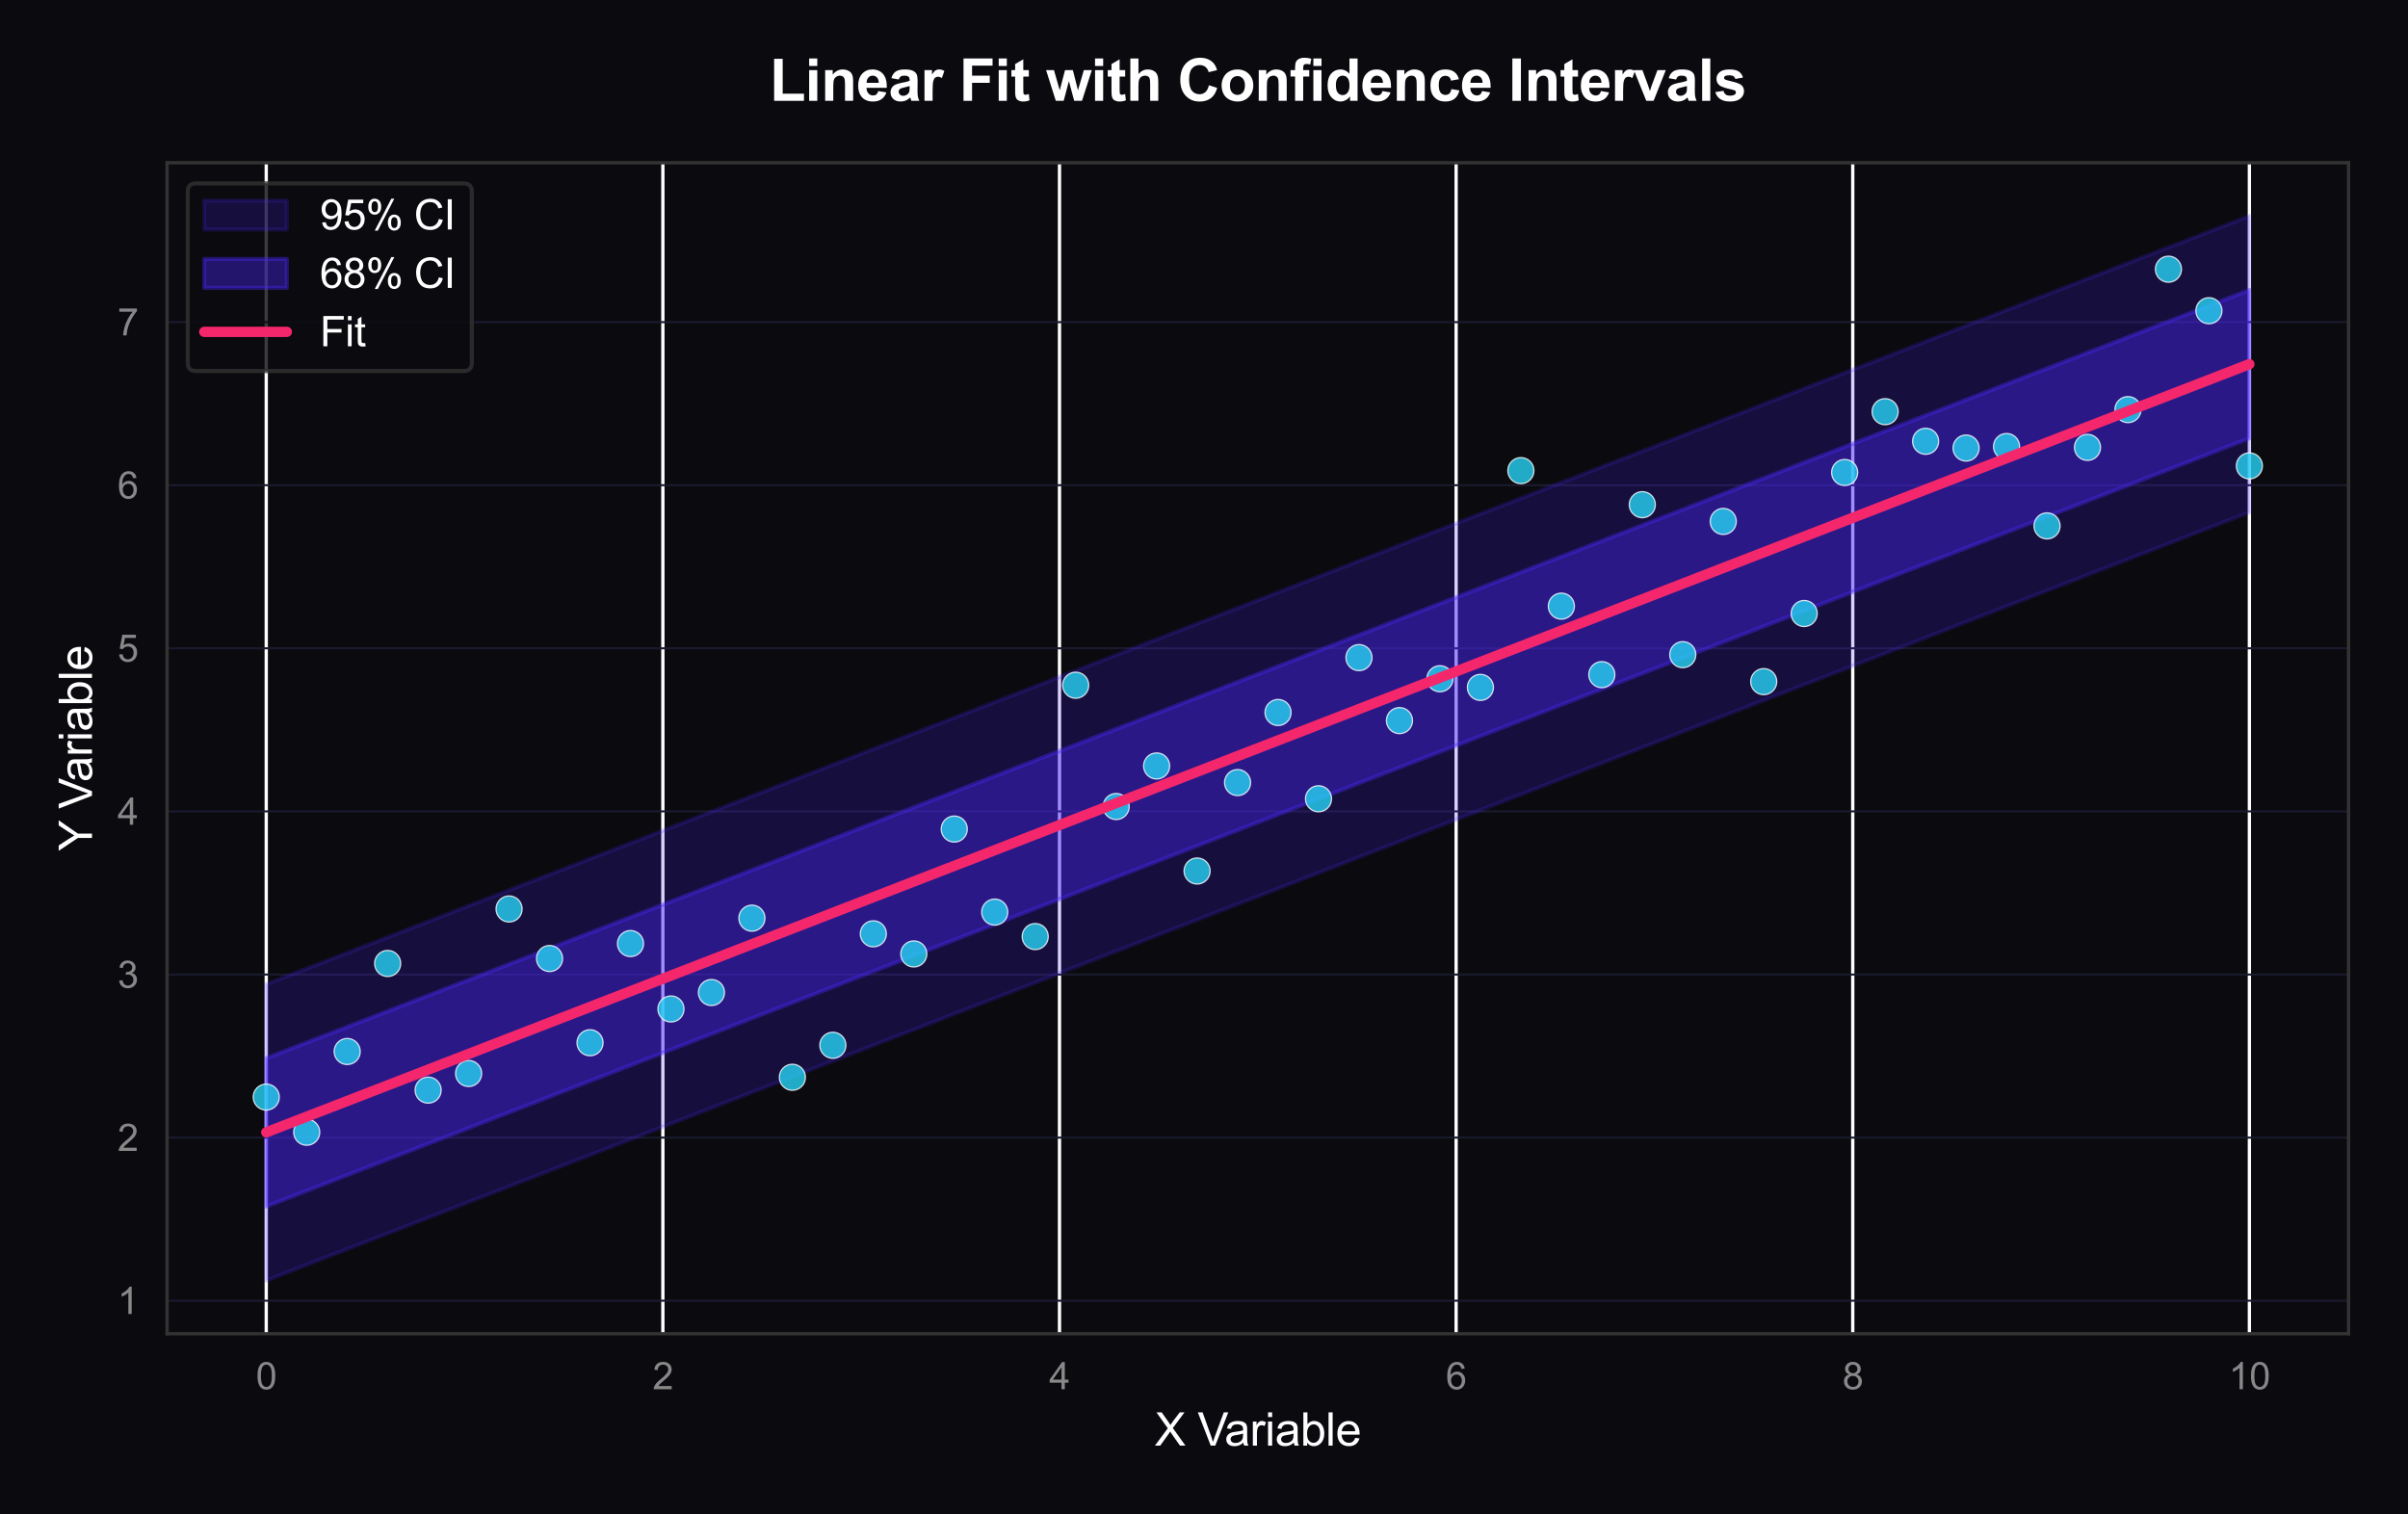 <?xml version="1.0" encoding="utf-8" standalone="no"?>
<!DOCTYPE svg PUBLIC "-//W3C//DTD SVG 1.1//EN"
  "http://www.w3.org/Graphics/SVG/1.1/DTD/svg11.dtd">
<svg xmlns:xlink="http://www.w3.org/1999/xlink" viewBox="0 0 583.145 366.712" xmlns="http://www.w3.org/2000/svg" version="1.1">
 <defs>
  <style type="text/css">*{stroke-linejoin: round; stroke-linecap: butt}</style>
 </defs>
 <g id="figure_1">
  <g id="patch_1">
   <path d="M 0 366.712 
L 583.145 366.712 
L 583.145 0 
L 0 0 
z
" style="fill: #0a0a0f"/>
  </g>
  <g id="axes_1">
   <g id="patch_2">
    <path d="M 40.465 323.021 
L 568.745 323.021 
L 568.745 39.421 
L 40.465 39.421 
z
" style="fill: #0a0a0f"/>
   </g>
   <g id="matplotlib.axis_1">
    <g id="xtick_1">
     <g id="line2d_1">
      <path d="M 64.477 323.021 
L 64.477 39.421 
" clip-path="url(#p089b1cb368)" style="fill: none; stroke: #ffffff; stroke-width: 0.8; stroke-linecap: round"/>
     </g>
     <g id="text_1">
      <!-- 0 -->
      <g style="fill: #888888" transform="translate(61.975 336.463) scale(0.09 -0.09)">
       <defs>
        <path id="ArialMT-30" d="M 266 2259 
Q 266 3072 433 3567 
Q 600 4063 929 4331 
Q 1259 4600 1759 4600 
Q 2128 4600 2406 4451 
Q 2684 4303 2865 4023 
Q 3047 3744 3150 3342 
Q 3253 2941 3253 2259 
Q 3253 1453 3087 958 
Q 2922 463 2592 192 
Q 2263 -78 1759 -78 
Q 1097 -78 719 397 
Q 266 969 266 2259 
z
M 844 2259 
Q 844 1131 1108 757 
Q 1372 384 1759 384 
Q 2147 384 2411 759 
Q 2675 1134 2675 2259 
Q 2675 3391 2411 3762 
Q 2147 4134 1753 4134 
Q 1366 4134 1134 3806 
Q 844 3388 844 2259 
z
" transform="scale(0.016)"/>
       </defs>
       <use xlink:href="#ArialMT-30"/>
      </g>
     </g>
    </g>
    <g id="xtick_2">
     <g id="line2d_2">
      <path d="M 160.528 323.021 
L 160.528 39.421 
" clip-path="url(#p089b1cb368)" style="fill: none; stroke: #ffffff; stroke-width: 0.8; stroke-linecap: round"/>
     </g>
     <g id="text_2">
      <!-- 2 -->
      <g style="fill: #888888" transform="translate(158.026 336.463) scale(0.09 -0.09)">
       <defs>
        <path id="ArialMT-32" d="M 3222 541 
L 3222 0 
L 194 0 
Q 188 203 259 391 
Q 375 700 629 1000 
Q 884 1300 1366 1694 
Q 2113 2306 2375 2664 
Q 2638 3022 2638 3341 
Q 2638 3675 2398 3904 
Q 2159 4134 1775 4134 
Q 1369 4134 1125 3890 
Q 881 3647 878 3216 
L 300 3275 
Q 359 3922 746 4261 
Q 1134 4600 1788 4600 
Q 2447 4600 2831 4234 
Q 3216 3869 3216 3328 
Q 3216 3053 3103 2787 
Q 2991 2522 2730 2228 
Q 2469 1934 1863 1422 
Q 1356 997 1212 845 
Q 1069 694 975 541 
L 3222 541 
z
" transform="scale(0.016)"/>
       </defs>
       <use xlink:href="#ArialMT-32"/>
      </g>
     </g>
    </g>
    <g id="xtick_3">
     <g id="line2d_3">
      <path d="M 256.579 323.021 
L 256.579 39.421 
" clip-path="url(#p089b1cb368)" style="fill: none; stroke: #ffffff; stroke-width: 0.8; stroke-linecap: round"/>
     </g>
     <g id="text_3">
      <!-- 4 -->
      <g style="fill: #888888" transform="translate(254.077 336.463) scale(0.09 -0.09)">
       <defs>
        <path id="ArialMT-34" d="M 2069 0 
L 2069 1097 
L 81 1097 
L 81 1613 
L 2172 4581 
L 2631 4581 
L 2631 1613 
L 3250 1613 
L 3250 1097 
L 2631 1097 
L 2631 0 
L 2069 0 
z
M 2069 1613 
L 2069 3678 
L 634 1613 
L 2069 1613 
z
" transform="scale(0.016)"/>
       </defs>
       <use xlink:href="#ArialMT-34"/>
      </g>
     </g>
    </g>
    <g id="xtick_4">
     <g id="line2d_4">
      <path d="M 352.63 323.021 
L 352.63 39.421 
" clip-path="url(#p089b1cb368)" style="fill: none; stroke: #ffffff; stroke-width: 0.8; stroke-linecap: round"/>
     </g>
     <g id="text_4">
      <!-- 6 -->
      <g style="fill: #888888" transform="translate(350.128 336.463) scale(0.09 -0.09)">
       <defs>
        <path id="ArialMT-36" d="M 3184 3459 
L 2625 3416 
Q 2550 3747 2413 3897 
Q 2184 4138 1850 4138 
Q 1581 4138 1378 3988 
Q 1113 3794 959 3422 
Q 806 3050 800 2363 
Q 1003 2672 1297 2822 
Q 1591 2972 1913 2972 
Q 2475 2972 2870 2558 
Q 3266 2144 3266 1488 
Q 3266 1056 3080 686 
Q 2894 316 2569 119 
Q 2244 -78 1831 -78 
Q 1128 -78 684 439 
Q 241 956 241 2144 
Q 241 3472 731 4075 
Q 1159 4600 1884 4600 
Q 2425 4600 2770 4297 
Q 3116 3994 3184 3459 
z
M 888 1484 
Q 888 1194 1011 928 
Q 1134 663 1356 523 
Q 1578 384 1822 384 
Q 2178 384 2434 671 
Q 2691 959 2691 1453 
Q 2691 1928 2437 2201 
Q 2184 2475 1800 2475 
Q 1419 2475 1153 2201 
Q 888 1928 888 1484 
z
" transform="scale(0.016)"/>
       </defs>
       <use xlink:href="#ArialMT-36"/>
      </g>
     </g>
    </g>
    <g id="xtick_5">
     <g id="line2d_5">
      <path d="M 448.681 323.021 
L 448.681 39.421 
" clip-path="url(#p089b1cb368)" style="fill: none; stroke: #ffffff; stroke-width: 0.8; stroke-linecap: round"/>
     </g>
     <g id="text_5">
      <!-- 8 -->
      <g style="fill: #888888" transform="translate(446.179 336.463) scale(0.09 -0.09)">
       <defs>
        <path id="ArialMT-38" d="M 1131 2484 
Q 781 2613 612 2850 
Q 444 3088 444 3419 
Q 444 3919 803 4259 
Q 1163 4600 1759 4600 
Q 2359 4600 2725 4251 
Q 3091 3903 3091 3403 
Q 3091 3084 2923 2848 
Q 2756 2613 2416 2484 
Q 2838 2347 3058 2040 
Q 3278 1734 3278 1309 
Q 3278 722 2862 322 
Q 2447 -78 1769 -78 
Q 1091 -78 675 323 
Q 259 725 259 1325 
Q 259 1772 486 2073 
Q 713 2375 1131 2484 
z
M 1019 3438 
Q 1019 3113 1228 2906 
Q 1438 2700 1772 2700 
Q 2097 2700 2305 2904 
Q 2513 3109 2513 3406 
Q 2513 3716 2298 3927 
Q 2084 4138 1766 4138 
Q 1444 4138 1231 3931 
Q 1019 3725 1019 3438 
z
M 838 1322 
Q 838 1081 952 856 
Q 1066 631 1291 507 
Q 1516 384 1775 384 
Q 2178 384 2440 643 
Q 2703 903 2703 1303 
Q 2703 1709 2433 1975 
Q 2163 2241 1756 2241 
Q 1359 2241 1098 1978 
Q 838 1716 838 1322 
z
" transform="scale(0.016)"/>
       </defs>
       <use xlink:href="#ArialMT-38"/>
      </g>
     </g>
    </g>
    <g id="xtick_6">
     <g id="line2d_6">
      <path d="M 544.732 323.021 
L 544.732 39.421 
" clip-path="url(#p089b1cb368)" style="fill: none; stroke: #ffffff; stroke-width: 0.8; stroke-linecap: round"/>
     </g>
     <g id="text_6">
      <!-- 10 -->
      <g style="fill: #888888" transform="translate(539.727 336.463) scale(0.09 -0.09)">
       <defs>
        <path id="ArialMT-31" d="M 2384 0 
L 1822 0 
L 1822 3584 
Q 1619 3391 1289 3197 
Q 959 3003 697 2906 
L 697 3450 
Q 1169 3672 1522 3987 
Q 1875 4303 2022 4600 
L 2384 4600 
L 2384 0 
z
" transform="scale(0.016)"/>
       </defs>
       <use xlink:href="#ArialMT-31"/>
       <use xlink:href="#ArialMT-30" transform="translate(55.615 0)"/>
      </g>
     </g>
    </g>
    <g id="text_7">
     <!-- X Variable -->
     <g style="fill: #ffffff" transform="translate(279.636 350.125) scale(0.11 -0.11)">
      <defs>
       <path id="ArialMT-58" d="M 28 0 
L 1800 2388 
L 238 4581 
L 959 4581 
L 1791 3406 
Q 2050 3041 2159 2844 
Q 2313 3094 2522 3366 
L 3444 4581 
L 4103 4581 
L 2494 2422 
L 4228 0 
L 3478 0 
L 2325 1634 
Q 2228 1775 2125 1941 
Q 1972 1691 1906 1597 
L 756 0 
L 28 0 
z
" transform="scale(0.016)"/>
       <path id="ArialMT-20" transform="scale(0.016)"/>
       <path id="ArialMT-56" d="M 1803 0 
L 28 4581 
L 684 4581 
L 1875 1253 
Q 2019 853 2116 503 
Q 2222 878 2363 1253 
L 3600 4581 
L 4219 4581 
L 2425 0 
L 1803 0 
z
" transform="scale(0.016)"/>
       <path id="ArialMT-61" d="M 2588 409 
Q 2275 144 1986 34 
Q 1697 -75 1366 -75 
Q 819 -75 525 192 
Q 231 459 231 875 
Q 231 1119 342 1320 
Q 453 1522 633 1644 
Q 813 1766 1038 1828 
Q 1203 1872 1538 1913 
Q 2219 1994 2541 2106 
Q 2544 2222 2544 2253 
Q 2544 2597 2384 2738 
Q 2169 2928 1744 2928 
Q 1347 2928 1158 2789 
Q 969 2650 878 2297 
L 328 2372 
Q 403 2725 575 2942 
Q 747 3159 1072 3276 
Q 1397 3394 1825 3394 
Q 2250 3394 2515 3294 
Q 2781 3194 2906 3042 
Q 3031 2891 3081 2659 
Q 3109 2516 3109 2141 
L 3109 1391 
Q 3109 606 3145 398 
Q 3181 191 3288 0 
L 2700 0 
Q 2613 175 2588 409 
z
M 2541 1666 
Q 2234 1541 1622 1453 
Q 1275 1403 1131 1340 
Q 988 1278 909 1158 
Q 831 1038 831 891 
Q 831 666 1001 516 
Q 1172 366 1500 366 
Q 1825 366 2078 508 
Q 2331 650 2450 897 
Q 2541 1088 2541 1459 
L 2541 1666 
z
" transform="scale(0.016)"/>
       <path id="ArialMT-72" d="M 416 0 
L 416 3319 
L 922 3319 
L 922 2816 
Q 1116 3169 1280 3281 
Q 1444 3394 1641 3394 
Q 1925 3394 2219 3213 
L 2025 2691 
Q 1819 2813 1613 2813 
Q 1428 2813 1281 2702 
Q 1134 2591 1072 2394 
Q 978 2094 978 1738 
L 978 0 
L 416 0 
z
" transform="scale(0.016)"/>
       <path id="ArialMT-69" d="M 425 3934 
L 425 4581 
L 988 4581 
L 988 3934 
L 425 3934 
z
M 425 0 
L 425 3319 
L 988 3319 
L 988 0 
L 425 0 
z
" transform="scale(0.016)"/>
       <path id="ArialMT-62" d="M 941 0 
L 419 0 
L 419 4581 
L 981 4581 
L 981 2947 
Q 1338 3394 1891 3394 
Q 2197 3394 2470 3270 
Q 2744 3147 2920 2923 
Q 3097 2700 3197 2384 
Q 3297 2069 3297 1709 
Q 3297 856 2875 390 
Q 2453 -75 1863 -75 
Q 1275 -75 941 416 
L 941 0 
z
M 934 1684 
Q 934 1088 1097 822 
Q 1363 388 1816 388 
Q 2184 388 2453 708 
Q 2722 1028 2722 1663 
Q 2722 2313 2464 2622 
Q 2206 2931 1841 2931 
Q 1472 2931 1203 2611 
Q 934 2291 934 1684 
z
" transform="scale(0.016)"/>
       <path id="ArialMT-6c" d="M 409 0 
L 409 4581 
L 972 4581 
L 972 0 
L 409 0 
z
" transform="scale(0.016)"/>
       <path id="ArialMT-65" d="M 2694 1069 
L 3275 997 
Q 3138 488 2766 206 
Q 2394 -75 1816 -75 
Q 1088 -75 661 373 
Q 234 822 234 1631 
Q 234 2469 665 2931 
Q 1097 3394 1784 3394 
Q 2450 3394 2872 2941 
Q 3294 2488 3294 1666 
Q 3294 1616 3291 1516 
L 816 1516 
Q 847 969 1125 678 
Q 1403 388 1819 388 
Q 2128 388 2347 550 
Q 2566 713 2694 1069 
z
M 847 1978 
L 2700 1978 
Q 2663 2397 2488 2606 
Q 2219 2931 1791 2931 
Q 1403 2931 1139 2672 
Q 875 2413 847 1978 
z
" transform="scale(0.016)"/>
      </defs>
      <use xlink:href="#ArialMT-58"/>
      <use xlink:href="#ArialMT-20" transform="translate(66.699 0)"/>
      <use xlink:href="#ArialMT-56" transform="translate(94.482 0)"/>
      <use xlink:href="#ArialMT-61" transform="translate(153.807 0)"/>
      <use xlink:href="#ArialMT-72" transform="translate(209.422 0)"/>
      <use xlink:href="#ArialMT-69" transform="translate(242.723 0)"/>
      <use xlink:href="#ArialMT-61" transform="translate(264.939 0)"/>
      <use xlink:href="#ArialMT-62" transform="translate(320.555 0)"/>
      <use xlink:href="#ArialMT-6c" transform="translate(376.17 0)"/>
      <use xlink:href="#ArialMT-65" transform="translate(398.387 0)"/>
     </g>
    </g>
   </g>
   <g id="matplotlib.axis_2">
    <g id="ytick_1">
     <g id="line2d_7">
      <path d="M 40.465 315.022 
L 568.745 315.022 
" clip-path="url(#p089b1cb368)" style="fill: none; stroke: #1a1a2e; stroke-width: 0.5; stroke-linecap: round"/>
     </g>
     <g id="text_8">
      <!-- 1 -->
      <g style="fill: #888888" transform="translate(28.46 318.243) scale(0.09 -0.09)">
       <use xlink:href="#ArialMT-31"/>
      </g>
     </g>
    </g>
    <g id="ytick_2">
     <g id="line2d_8">
      <path d="M 40.465 275.521 
L 568.745 275.521 
" clip-path="url(#p089b1cb368)" style="fill: none; stroke: #1a1a2e; stroke-width: 0.5; stroke-linecap: round"/>
     </g>
     <g id="text_9">
      <!-- 2 -->
      <g style="fill: #888888" transform="translate(28.46 278.742) scale(0.09 -0.09)">
       <use xlink:href="#ArialMT-32"/>
      </g>
     </g>
    </g>
    <g id="ytick_3">
     <g id="line2d_9">
      <path d="M 40.465 236.02 
L 568.745 236.02 
" clip-path="url(#p089b1cb368)" style="fill: none; stroke: #1a1a2e; stroke-width: 0.5; stroke-linecap: round"/>
     </g>
     <g id="text_10">
      <!-- 3 -->
      <g style="fill: #888888" transform="translate(28.46 239.241) scale(0.09 -0.09)">
       <defs>
        <path id="ArialMT-33" d="M 269 1209 
L 831 1284 
Q 928 806 1161 595 
Q 1394 384 1728 384 
Q 2125 384 2398 659 
Q 2672 934 2672 1341 
Q 2672 1728 2419 1979 
Q 2166 2231 1775 2231 
Q 1616 2231 1378 2169 
L 1441 2663 
Q 1497 2656 1531 2656 
Q 1891 2656 2178 2843 
Q 2466 3031 2466 3422 
Q 2466 3731 2256 3934 
Q 2047 4138 1716 4138 
Q 1388 4138 1169 3931 
Q 950 3725 888 3313 
L 325 3413 
Q 428 3978 793 4289 
Q 1159 4600 1703 4600 
Q 2078 4600 2393 4439 
Q 2709 4278 2876 4000 
Q 3044 3722 3044 3409 
Q 3044 3113 2884 2869 
Q 2725 2625 2413 2481 
Q 2819 2388 3044 2092 
Q 3269 1797 3269 1353 
Q 3269 753 2831 336 
Q 2394 -81 1725 -81 
Q 1122 -81 723 278 
Q 325 638 269 1209 
z
" transform="scale(0.016)"/>
       </defs>
       <use xlink:href="#ArialMT-33"/>
      </g>
     </g>
    </g>
    <g id="ytick_4">
     <g id="line2d_10">
      <path d="M 40.465 196.518 
L 568.745 196.518 
" clip-path="url(#p089b1cb368)" style="fill: none; stroke: #1a1a2e; stroke-width: 0.5; stroke-linecap: round"/>
     </g>
     <g id="text_11">
      <!-- 4 -->
      <g style="fill: #888888" transform="translate(28.46 199.739) scale(0.09 -0.09)">
       <use xlink:href="#ArialMT-34"/>
      </g>
     </g>
    </g>
    <g id="ytick_5">
     <g id="line2d_11">
      <path d="M 40.465 157.017 
L 568.745 157.017 
" clip-path="url(#p089b1cb368)" style="fill: none; stroke: #1a1a2e; stroke-width: 0.5; stroke-linecap: round"/>
     </g>
     <g id="text_12">
      <!-- 5 -->
      <g style="fill: #888888" transform="translate(28.46 160.238) scale(0.09 -0.09)">
       <defs>
        <path id="ArialMT-35" d="M 266 1200 
L 856 1250 
Q 922 819 1161 601 
Q 1400 384 1738 384 
Q 2144 384 2425 690 
Q 2706 997 2706 1503 
Q 2706 1984 2436 2262 
Q 2166 2541 1728 2541 
Q 1456 2541 1237 2417 
Q 1019 2294 894 2097 
L 366 2166 
L 809 4519 
L 3088 4519 
L 3088 3981 
L 1259 3981 
L 1013 2750 
Q 1425 3038 1878 3038 
Q 2478 3038 2890 2622 
Q 3303 2206 3303 1553 
Q 3303 931 2941 478 
Q 2500 -78 1738 -78 
Q 1113 -78 717 272 
Q 322 622 266 1200 
z
" transform="scale(0.016)"/>
       </defs>
       <use xlink:href="#ArialMT-35"/>
      </g>
     </g>
    </g>
    <g id="ytick_6">
     <g id="line2d_12">
      <path d="M 40.465 117.516 
L 568.745 117.516 
" clip-path="url(#p089b1cb368)" style="fill: none; stroke: #1a1a2e; stroke-width: 0.5; stroke-linecap: round"/>
     </g>
     <g id="text_13">
      <!-- 6 -->
      <g style="fill: #888888" transform="translate(28.46 120.737) scale(0.09 -0.09)">
       <use xlink:href="#ArialMT-36"/>
      </g>
     </g>
    </g>
    <g id="ytick_7">
     <g id="line2d_13">
      <path d="M 40.465 78.014 
L 568.745 78.014 
" clip-path="url(#p089b1cb368)" style="fill: none; stroke: #1a1a2e; stroke-width: 0.5; stroke-linecap: round"/>
     </g>
     <g id="text_14">
      <!-- 7 -->
      <g style="fill: #888888" transform="translate(28.46 81.235) scale(0.09 -0.09)">
       <defs>
        <path id="ArialMT-37" d="M 303 3981 
L 303 4522 
L 3269 4522 
L 3269 4084 
Q 2831 3619 2401 2847 
Q 1972 2075 1738 1259 
Q 1569 684 1522 0 
L 944 0 
Q 953 541 1156 1306 
Q 1359 2072 1739 2783 
Q 2119 3494 2547 3981 
L 303 3981 
z
" transform="scale(0.016)"/>
       </defs>
       <use xlink:href="#ArialMT-37"/>
      </g>
     </g>
    </g>
    <g id="text_15">
     <!-- Y Variable -->
     <g style="fill: #ffffff" transform="translate(22.274 206.094) rotate(-90) scale(0.11 -0.11)">
      <defs>
       <path id="ArialMT-59" d="M 1784 0 
L 1784 1941 
L 19 4581 
L 756 4581 
L 1659 3200 
Q 1909 2813 2125 2425 
Q 2331 2784 2625 3234 
L 3513 4581 
L 4219 4581 
L 2391 1941 
L 2391 0 
L 1784 0 
z
" transform="scale(0.016)"/>
      </defs>
      <use xlink:href="#ArialMT-59"/>
      <use xlink:href="#ArialMT-20" transform="translate(64.949 0)"/>
      <use xlink:href="#ArialMT-56" transform="translate(92.732 0)"/>
      <use xlink:href="#ArialMT-61" transform="translate(152.057 0)"/>
      <use xlink:href="#ArialMT-72" transform="translate(207.672 0)"/>
      <use xlink:href="#ArialMT-69" transform="translate(240.973 0)"/>
      <use xlink:href="#ArialMT-61" transform="translate(263.189 0)"/>
      <use xlink:href="#ArialMT-62" transform="translate(318.805 0)"/>
      <use xlink:href="#ArialMT-6c" transform="translate(374.42 0)"/>
      <use xlink:href="#ArialMT-65" transform="translate(396.637 0)"/>
     </g>
    </g>
   </g>
   <g id="FillBetweenPolyCollection_1">
    <defs>
     <path id="m0a4e56a3f1" d="M 64.477 -128.345 
L 64.477 -56.582 
L 74.279 -60.379 
L 84.08 -64.176 
L 93.881 -67.973 
L 103.682 -71.77 
L 113.483 -75.567 
L 123.284 -79.364 
L 133.085 -83.161 
L 142.886 -86.958 
L 152.687 -90.755 
L 162.489 -94.552 
L 172.29 -98.349 
L 182.091 -102.146 
L 191.892 -105.943 
L 201.693 -109.74 
L 211.494 -113.537 
L 221.295 -117.334 
L 231.096 -121.131 
L 240.897 -124.928 
L 250.699 -128.725 
L 260.5 -132.522 
L 270.301 -136.319 
L 280.102 -140.116 
L 289.903 -143.913 
L 299.704 -147.71 
L 309.505 -151.507 
L 319.306 -155.304 
L 329.107 -159.101 
L 338.909 -162.898 
L 348.71 -166.695 
L 358.511 -170.492 
L 368.312 -174.289 
L 378.113 -178.086 
L 387.914 -181.883 
L 397.715 -185.68 
L 407.516 -189.478 
L 417.317 -193.275 
L 427.119 -197.072 
L 436.92 -200.869 
L 446.721 -204.666 
L 456.522 -208.463 
L 466.323 -212.26 
L 476.124 -216.057 
L 485.925 -219.854 
L 495.726 -223.651 
L 505.528 -227.448 
L 515.329 -231.245 
L 525.13 -235.042 
L 534.931 -238.839 
L 544.732 -242.636 
L 544.732 -314.4 
L 544.732 -314.4 
L 534.931 -310.603 
L 525.13 -306.806 
L 515.329 -303.009 
L 505.528 -299.212 
L 495.726 -295.415 
L 485.925 -291.618 
L 476.124 -287.821 
L 466.323 -284.023 
L 456.522 -280.226 
L 446.721 -276.429 
L 436.92 -272.632 
L 427.119 -268.835 
L 417.317 -265.038 
L 407.516 -261.241 
L 397.715 -257.444 
L 387.914 -253.647 
L 378.113 -249.85 
L 368.312 -246.053 
L 358.511 -242.256 
L 348.71 -238.459 
L 338.909 -234.662 
L 329.107 -230.865 
L 319.306 -227.068 
L 309.505 -223.271 
L 299.704 -219.474 
L 289.903 -215.677 
L 280.102 -211.88 
L 270.301 -208.083 
L 260.5 -204.286 
L 250.699 -200.489 
L 240.897 -196.692 
L 231.096 -192.895 
L 221.295 -189.098 
L 211.494 -185.301 
L 201.693 -181.504 
L 191.892 -177.707 
L 182.091 -173.91 
L 172.29 -170.113 
L 162.489 -166.316 
L 152.687 -162.519 
L 142.886 -158.722 
L 133.085 -154.925 
L 123.284 -151.128 
L 113.483 -147.33 
L 103.682 -143.533 
L 93.881 -139.736 
L 84.08 -135.939 
L 74.279 -132.142 
L 64.477 -128.345 
z
" style="stroke: #4927f5; stroke-opacity: 0.2"/>
    </defs>
    <g clip-path="url(#p089b1cb368)">
     <use xlink:href="#m0a4e56a3f1" x="0" y="366.712" style="fill: #4927f5; fill-opacity: 0.2; stroke: #4927f5; stroke-opacity: 0.2"/>
    </g>
   </g>
   <g id="FillBetweenPolyCollection_2">
    <defs>
     <path id="m8482f96a42" d="M 64.477 -110.404 
L 64.477 -74.522 
L 74.279 -78.32 
L 84.08 -82.117 
L 93.881 -85.914 
L 103.682 -89.711 
L 113.483 -93.508 
L 123.284 -97.305 
L 133.085 -101.102 
L 142.886 -104.899 
L 152.687 -108.696 
L 162.489 -112.493 
L 172.29 -116.29 
L 182.091 -120.087 
L 191.892 -123.884 
L 201.693 -127.681 
L 211.494 -131.478 
L 221.295 -135.275 
L 231.096 -139.072 
L 240.897 -142.869 
L 250.699 -146.666 
L 260.5 -150.463 
L 270.301 -154.26 
L 280.102 -158.057 
L 289.903 -161.854 
L 299.704 -165.651 
L 309.505 -169.448 
L 319.306 -173.245 
L 329.107 -177.042 
L 338.909 -180.839 
L 348.71 -184.636 
L 358.511 -188.433 
L 368.312 -192.23 
L 378.113 -196.027 
L 387.914 -199.824 
L 397.715 -203.621 
L 407.516 -207.418 
L 417.317 -211.215 
L 427.119 -215.013 
L 436.92 -218.81 
L 446.721 -222.607 
L 456.522 -226.404 
L 466.323 -230.201 
L 476.124 -233.998 
L 485.925 -237.795 
L 495.726 -241.592 
L 505.528 -245.389 
L 515.329 -249.186 
L 525.13 -252.983 
L 534.931 -256.78 
L 544.732 -260.577 
L 544.732 -296.459 
L 544.732 -296.459 
L 534.931 -292.662 
L 525.13 -288.865 
L 515.329 -285.068 
L 505.528 -281.271 
L 495.726 -277.474 
L 485.925 -273.677 
L 476.124 -269.88 
L 466.323 -266.083 
L 456.522 -262.286 
L 446.721 -258.488 
L 436.92 -254.691 
L 427.119 -250.894 
L 417.317 -247.097 
L 407.516 -243.3 
L 397.715 -239.503 
L 387.914 -235.706 
L 378.113 -231.909 
L 368.312 -228.112 
L 358.511 -224.315 
L 348.71 -220.518 
L 338.909 -216.721 
L 329.107 -212.924 
L 319.306 -209.127 
L 309.505 -205.33 
L 299.704 -201.533 
L 289.903 -197.736 
L 280.102 -193.939 
L 270.301 -190.142 
L 260.5 -186.345 
L 250.699 -182.548 
L 240.897 -178.751 
L 231.096 -174.954 
L 221.295 -171.157 
L 211.494 -167.36 
L 201.693 -163.563 
L 191.892 -159.766 
L 182.091 -155.969 
L 172.29 -152.172 
L 162.489 -148.375 
L 152.687 -144.578 
L 142.886 -140.781 
L 133.085 -136.984 
L 123.284 -133.187 
L 113.483 -129.39 
L 103.682 -125.593 
L 93.881 -121.795 
L 84.08 -117.998 
L 74.279 -114.201 
L 64.477 -110.404 
z
" style="stroke: #4927f5; stroke-opacity: 0.4"/>
    </defs>
    <g clip-path="url(#p089b1cb368)">
     <use xlink:href="#m8482f96a42" x="0" y="366.712" style="fill: #4927f5; fill-opacity: 0.4; stroke: #4927f5; stroke-opacity: 0.4"/>
    </g>
   </g>
   <g id="PathCollection_1">
    <defs>
     <path id="mfe0d100094" d="M 0 3.162 
C 0.839 3.162 1.643 2.829 2.236 2.236 
C 2.829 1.643 3.162 0.839 3.162 0 
C 3.162 -0.839 2.829 -1.643 2.236 -2.236 
C 1.643 -2.829 0.839 -3.162 0 -3.162 
C -0.839 -3.162 -1.643 -2.829 -2.236 -2.236 
C -2.829 -1.643 -3.162 -0.839 -3.162 0 
C -3.162 0.839 -2.829 1.643 -2.236 2.236 
C -1.643 2.829 -0.839 3.162 0 3.162 
z
" style="stroke: #ffffff; stroke-opacity: 0.8; stroke-width: 0.3"/>
    </defs>
    <g clip-path="url(#p089b1cb368)">
     <use xlink:href="#mfe0d100094" x="64.477" y="265.71" style="fill: #27d3f5; fill-opacity: 0.8; stroke: #ffffff; stroke-opacity: 0.8; stroke-width: 0.3"/>
     <use xlink:href="#mfe0d100094" x="74.279" y="274.221" style="fill: #27d3f5; fill-opacity: 0.8; stroke: #ffffff; stroke-opacity: 0.8; stroke-width: 0.3"/>
     <use xlink:href="#mfe0d100094" x="84.08" y="254.667" style="fill: #27d3f5; fill-opacity: 0.8; stroke: #ffffff; stroke-opacity: 0.8; stroke-width: 0.3"/>
     <use xlink:href="#mfe0d100094" x="93.881" y="233.348" style="fill: #27d3f5; fill-opacity: 0.8; stroke: #ffffff; stroke-opacity: 0.8; stroke-width: 0.3"/>
     <use xlink:href="#mfe0d100094" x="103.682" y="264.023" style="fill: #27d3f5; fill-opacity: 0.8; stroke: #ffffff; stroke-opacity: 0.8; stroke-width: 0.3"/>
     <use xlink:href="#mfe0d100094" x="113.483" y="259.992" style="fill: #27d3f5; fill-opacity: 0.8; stroke: #ffffff; stroke-opacity: 0.8; stroke-width: 0.3"/>
     <use xlink:href="#mfe0d100094" x="123.284" y="220.146" style="fill: #27d3f5; fill-opacity: 0.8; stroke: #ffffff; stroke-opacity: 0.8; stroke-width: 0.3"/>
     <use xlink:href="#mfe0d100094" x="133.085" y="232.148" style="fill: #27d3f5; fill-opacity: 0.8; stroke: #ffffff; stroke-opacity: 0.8; stroke-width: 0.3"/>
     <use xlink:href="#mfe0d100094" x="142.886" y="252.547" style="fill: #27d3f5; fill-opacity: 0.8; stroke: #ffffff; stroke-opacity: 0.8; stroke-width: 0.3"/>
     <use xlink:href="#mfe0d100094" x="152.687" y="228.528" style="fill: #27d3f5; fill-opacity: 0.8; stroke: #ffffff; stroke-opacity: 0.8; stroke-width: 0.3"/>
     <use xlink:href="#mfe0d100094" x="162.489" y="244.366" style="fill: #27d3f5; fill-opacity: 0.8; stroke: #ffffff; stroke-opacity: 0.8; stroke-width: 0.3"/>
     <use xlink:href="#mfe0d100094" x="172.29" y="240.381" style="fill: #27d3f5; fill-opacity: 0.8; stroke: #ffffff; stroke-opacity: 0.8; stroke-width: 0.3"/>
     <use xlink:href="#mfe0d100094" x="182.091" y="222.373" style="fill: #27d3f5; fill-opacity: 0.8; stroke: #ffffff; stroke-opacity: 0.8; stroke-width: 0.3"/>
     <use xlink:href="#mfe0d100094" x="191.892" y="260.91" style="fill: #27d3f5; fill-opacity: 0.8; stroke: #ffffff; stroke-opacity: 0.8; stroke-width: 0.3"/>
     <use xlink:href="#mfe0d100094" x="201.693" y="253.159" style="fill: #27d3f5; fill-opacity: 0.8; stroke: #ffffff; stroke-opacity: 0.8; stroke-width: 0.3"/>
     <use xlink:href="#mfe0d100094" x="211.494" y="226.165" style="fill: #27d3f5; fill-opacity: 0.8; stroke: #ffffff; stroke-opacity: 0.8; stroke-width: 0.3"/>
     <use xlink:href="#mfe0d100094" x="221.295" y="231.033" style="fill: #27d3f5; fill-opacity: 0.8; stroke: #ffffff; stroke-opacity: 0.8; stroke-width: 0.3"/>
     <use xlink:href="#mfe0d100094" x="231.096" y="200.792" style="fill: #27d3f5; fill-opacity: 0.8; stroke: #ffffff; stroke-opacity: 0.8; stroke-width: 0.3"/>
     <use xlink:href="#mfe0d100094" x="240.897" y="220.902" style="fill: #27d3f5; fill-opacity: 0.8; stroke: #ffffff; stroke-opacity: 0.8; stroke-width: 0.3"/>
     <use xlink:href="#mfe0d100094" x="250.699" y="226.831" style="fill: #27d3f5; fill-opacity: 0.8; stroke: #ffffff; stroke-opacity: 0.8; stroke-width: 0.3"/>
     <use xlink:href="#mfe0d100094" x="260.5" y="165.959" style="fill: #27d3f5; fill-opacity: 0.8; stroke: #ffffff; stroke-opacity: 0.8; stroke-width: 0.3"/>
     <use xlink:href="#mfe0d100094" x="270.301" y="195.335" style="fill: #27d3f5; fill-opacity: 0.8; stroke: #ffffff; stroke-opacity: 0.8; stroke-width: 0.3"/>
     <use xlink:href="#mfe0d100094" x="280.102" y="185.511" style="fill: #27d3f5; fill-opacity: 0.8; stroke: #ffffff; stroke-opacity: 0.8; stroke-width: 0.3"/>
     <use xlink:href="#mfe0d100094" x="289.903" y="210.953" style="fill: #27d3f5; fill-opacity: 0.8; stroke: #ffffff; stroke-opacity: 0.8; stroke-width: 0.3"/>
     <use xlink:href="#mfe0d100094" x="299.704" y="189.535" style="fill: #27d3f5; fill-opacity: 0.8; stroke: #ffffff; stroke-opacity: 0.8; stroke-width: 0.3"/>
     <use xlink:href="#mfe0d100094" x="309.505" y="172.562" style="fill: #27d3f5; fill-opacity: 0.8; stroke: #ffffff; stroke-opacity: 0.8; stroke-width: 0.3"/>
     <use xlink:href="#mfe0d100094" x="319.306" y="193.454" style="fill: #27d3f5; fill-opacity: 0.8; stroke: #ffffff; stroke-opacity: 0.8; stroke-width: 0.3"/>
     <use xlink:href="#mfe0d100094" x="329.107" y="159.271" style="fill: #27d3f5; fill-opacity: 0.8; stroke: #ffffff; stroke-opacity: 0.8; stroke-width: 0.3"/>
     <use xlink:href="#mfe0d100094" x="338.909" y="174.523" style="fill: #27d3f5; fill-opacity: 0.8; stroke: #ffffff; stroke-opacity: 0.8; stroke-width: 0.3"/>
     <use xlink:href="#mfe0d100094" x="348.71" y="164.39" style="fill: #27d3f5; fill-opacity: 0.8; stroke: #ffffff; stroke-opacity: 0.8; stroke-width: 0.3"/>
     <use xlink:href="#mfe0d100094" x="358.511" y="166.483" style="fill: #27d3f5; fill-opacity: 0.8; stroke: #ffffff; stroke-opacity: 0.8; stroke-width: 0.3"/>
     <use xlink:href="#mfe0d100094" x="368.312" y="113.984" style="fill: #27d3f5; fill-opacity: 0.8; stroke: #ffffff; stroke-opacity: 0.8; stroke-width: 0.3"/>
     <use xlink:href="#mfe0d100094" x="378.113" y="146.804" style="fill: #27d3f5; fill-opacity: 0.8; stroke: #ffffff; stroke-opacity: 0.8; stroke-width: 0.3"/>
     <use xlink:href="#mfe0d100094" x="387.914" y="163.397" style="fill: #27d3f5; fill-opacity: 0.8; stroke: #ffffff; stroke-opacity: 0.8; stroke-width: 0.3"/>
     <use xlink:href="#mfe0d100094" x="397.715" y="122.23" style="fill: #27d3f5; fill-opacity: 0.8; stroke: #ffffff; stroke-opacity: 0.8; stroke-width: 0.3"/>
     <use xlink:href="#mfe0d100094" x="407.516" y="158.557" style="fill: #27d3f5; fill-opacity: 0.8; stroke: #ffffff; stroke-opacity: 0.8; stroke-width: 0.3"/>
     <use xlink:href="#mfe0d100094" x="417.317" y="126.289" style="fill: #27d3f5; fill-opacity: 0.8; stroke: #ffffff; stroke-opacity: 0.8; stroke-width: 0.3"/>
     <use xlink:href="#mfe0d100094" x="427.119" y="165.088" style="fill: #27d3f5; fill-opacity: 0.8; stroke: #ffffff; stroke-opacity: 0.8; stroke-width: 0.3"/>
     <use xlink:href="#mfe0d100094" x="436.92" y="148.585" style="fill: #27d3f5; fill-opacity: 0.8; stroke: #ffffff; stroke-opacity: 0.8; stroke-width: 0.3"/>
     <use xlink:href="#mfe0d100094" x="446.721" y="114.434" style="fill: #27d3f5; fill-opacity: 0.8; stroke: #ffffff; stroke-opacity: 0.8; stroke-width: 0.3"/>
     <use xlink:href="#mfe0d100094" x="456.522" y="99.706" style="fill: #27d3f5; fill-opacity: 0.8; stroke: #ffffff; stroke-opacity: 0.8; stroke-width: 0.3"/>
     <use xlink:href="#mfe0d100094" x="466.323" y="106.876" style="fill: #27d3f5; fill-opacity: 0.8; stroke: #ffffff; stroke-opacity: 0.8; stroke-width: 0.3"/>
     <use xlink:href="#mfe0d100094" x="476.124" y="108.514" style="fill: #27d3f5; fill-opacity: 0.8; stroke: #ffffff; stroke-opacity: 0.8; stroke-width: 0.3"/>
     <use xlink:href="#mfe0d100094" x="485.925" y="108.146" style="fill: #27d3f5; fill-opacity: 0.8; stroke: #ffffff; stroke-opacity: 0.8; stroke-width: 0.3"/>
     <use xlink:href="#mfe0d100094" x="495.726" y="127.37" style="fill: #27d3f5; fill-opacity: 0.8; stroke: #ffffff; stroke-opacity: 0.8; stroke-width: 0.3"/>
     <use xlink:href="#mfe0d100094" x="505.528" y="108.355" style="fill: #27d3f5; fill-opacity: 0.8; stroke: #ffffff; stroke-opacity: 0.8; stroke-width: 0.3"/>
     <use xlink:href="#mfe0d100094" x="515.329" y="99.205" style="fill: #27d3f5; fill-opacity: 0.8; stroke: #ffffff; stroke-opacity: 0.8; stroke-width: 0.3"/>
     <use xlink:href="#mfe0d100094" x="525.13" y="65.197" style="fill: #27d3f5; fill-opacity: 0.8; stroke: #ffffff; stroke-opacity: 0.8; stroke-width: 0.3"/>
     <use xlink:href="#mfe0d100094" x="534.931" y="75.259" style="fill: #27d3f5; fill-opacity: 0.8; stroke: #ffffff; stroke-opacity: 0.8; stroke-width: 0.3"/>
     <use xlink:href="#mfe0d100094" x="544.732" y="112.836" style="fill: #27d3f5; fill-opacity: 0.8; stroke: #ffffff; stroke-opacity: 0.8; stroke-width: 0.3"/>
    </g>
   </g>
   <g id="line2d_14">
    <path d="M 64.477 274.248 
L 74.279 270.451 
L 84.08 266.654 
L 93.881 262.857 
L 103.682 259.06 
L 113.483 255.263 
L 123.284 251.466 
L 133.085 247.669 
L 142.886 243.872 
L 152.687 240.075 
L 162.489 236.278 
L 172.29 232.481 
L 182.091 228.684 
L 191.892 224.887 
L 201.693 221.09 
L 211.494 217.293 
L 221.295 213.496 
L 231.096 209.699 
L 240.897 205.902 
L 250.699 202.105 
L 260.5 198.308 
L 270.301 194.511 
L 280.102 190.714 
L 289.903 186.916 
L 299.704 183.119 
L 309.505 179.322 
L 319.306 175.525 
L 329.107 171.728 
L 338.909 167.931 
L 348.71 164.134 
L 358.511 160.337 
L 368.312 156.54 
L 378.113 152.743 
L 387.914 148.946 
L 397.715 145.149 
L 407.516 141.352 
L 417.317 137.555 
L 427.119 133.758 
L 436.92 129.961 
L 446.721 126.164 
L 456.522 122.367 
L 466.323 118.57 
L 476.124 114.773 
L 485.925 110.976 
L 495.726 107.179 
L 505.528 103.382 
L 515.329 99.585 
L 525.13 95.788 
L 534.931 91.991 
L 544.732 88.194 
" clip-path="url(#p089b1cb368)" style="fill: none; stroke: #f5276c; stroke-width: 2.5; stroke-linecap: round"/>
   </g>
   <g id="patch_3">
    <path d="M 40.465 323.021 
L 40.465 39.421 
" style="fill: none; stroke: #333333; stroke-width: 0.8; stroke-linejoin: miter; stroke-linecap: square"/>
   </g>
   <g id="patch_4">
    <path d="M 568.745 323.021 
L 568.745 39.421 
" style="fill: none; stroke: #333333; stroke-width: 0.8; stroke-linejoin: miter; stroke-linecap: square"/>
   </g>
   <g id="patch_5">
    <path d="M 40.465 323.021 
L 568.745 323.021 
" style="fill: none; stroke: #333333; stroke-width: 0.8; stroke-linejoin: miter; stroke-linecap: square"/>
   </g>
   <g id="patch_6">
    <path d="M 40.465 39.421 
L 568.745 39.421 
" style="fill: none; stroke: #333333; stroke-width: 0.8; stroke-linejoin: miter; stroke-linecap: square"/>
   </g>
   <g id="text_16">
    <!-- Linear Fit with Confidence Intervals -->
    <g style="fill: #ffffff" transform="translate(186.373 24.421) scale(0.14 -0.14)">
     <defs>
      <path id="Arial-BoldMT-4c" d="M 491 0 
L 491 4544 
L 1416 4544 
L 1416 772 
L 3716 772 
L 3716 0 
L 491 0 
z
" transform="scale(0.016)"/>
      <path id="Arial-BoldMT-69" d="M 459 3769 
L 459 4581 
L 1338 4581 
L 1338 3769 
L 459 3769 
z
M 459 0 
L 459 3319 
L 1338 3319 
L 1338 0 
L 459 0 
z
" transform="scale(0.016)"/>
      <path id="Arial-BoldMT-6e" d="M 3478 0 
L 2600 0 
L 2600 1694 
Q 2600 2231 2544 2389 
Q 2488 2547 2361 2634 
Q 2234 2722 2056 2722 
Q 1828 2722 1647 2597 
Q 1466 2472 1398 2265 
Q 1331 2059 1331 1503 
L 1331 0 
L 453 0 
L 453 3319 
L 1269 3319 
L 1269 2831 
Q 1703 3394 2363 3394 
Q 2653 3394 2893 3289 
Q 3134 3184 3257 3021 
Q 3381 2859 3429 2653 
Q 3478 2447 3478 2063 
L 3478 0 
z
" transform="scale(0.016)"/>
      <path id="Arial-BoldMT-65" d="M 2381 1056 
L 3256 909 
Q 3088 428 2723 176 
Q 2359 -75 1813 -75 
Q 947 -75 531 491 
Q 203 944 203 1634 
Q 203 2459 634 2926 
Q 1066 3394 1725 3394 
Q 2466 3394 2894 2905 
Q 3322 2416 3303 1406 
L 1103 1406 
Q 1113 1016 1316 798 
Q 1519 581 1822 581 
Q 2028 581 2168 693 
Q 2309 806 2381 1056 
z
M 2431 1944 
Q 2422 2325 2234 2523 
Q 2047 2722 1778 2722 
Q 1491 2722 1303 2513 
Q 1116 2303 1119 1944 
L 2431 1944 
z
" transform="scale(0.016)"/>
      <path id="Arial-BoldMT-61" d="M 1116 2306 
L 319 2450 
Q 453 2931 781 3162 
Q 1109 3394 1756 3394 
Q 2344 3394 2631 3255 
Q 2919 3116 3036 2902 
Q 3153 2688 3153 2116 
L 3144 1091 
Q 3144 653 3186 445 
Q 3228 238 3344 0 
L 2475 0 
Q 2441 88 2391 259 
Q 2369 338 2359 363 
Q 2134 144 1878 34 
Q 1622 -75 1331 -75 
Q 819 -75 523 203 
Q 228 481 228 906 
Q 228 1188 362 1408 
Q 497 1628 739 1745 
Q 981 1863 1438 1950 
Q 2053 2066 2291 2166 
L 2291 2253 
Q 2291 2506 2166 2614 
Q 2041 2722 1694 2722 
Q 1459 2722 1328 2630 
Q 1197 2538 1116 2306 
z
M 2291 1594 
Q 2122 1538 1756 1459 
Q 1391 1381 1278 1306 
Q 1106 1184 1106 997 
Q 1106 813 1243 678 
Q 1381 544 1594 544 
Q 1831 544 2047 700 
Q 2206 819 2256 991 
Q 2291 1103 2291 1419 
L 2291 1594 
z
" transform="scale(0.016)"/>
      <path id="Arial-BoldMT-72" d="M 1300 0 
L 422 0 
L 422 3319 
L 1238 3319 
L 1238 2847 
Q 1447 3181 1614 3287 
Q 1781 3394 1994 3394 
Q 2294 3394 2572 3228 
L 2300 2463 
Q 2078 2606 1888 2606 
Q 1703 2606 1575 2504 
Q 1447 2403 1373 2137 
Q 1300 1872 1300 1025 
L 1300 0 
z
" transform="scale(0.016)"/>
      <path id="Arial-BoldMT-20" transform="scale(0.016)"/>
      <path id="Arial-BoldMT-46" d="M 472 0 
L 472 4581 
L 3613 4581 
L 3613 3806 
L 1397 3806 
L 1397 2722 
L 3309 2722 
L 3309 1947 
L 1397 1947 
L 1397 0 
L 472 0 
z
" transform="scale(0.016)"/>
      <path id="Arial-BoldMT-74" d="M 1981 3319 
L 1981 2619 
L 1381 2619 
L 1381 1281 
Q 1381 875 1398 808 
Q 1416 741 1477 697 
Q 1538 653 1625 653 
Q 1747 653 1978 738 
L 2053 56 
Q 1747 -75 1359 -75 
Q 1122 -75 931 4 
Q 741 84 652 211 
Q 563 338 528 553 
Q 500 706 500 1172 
L 500 2619 
L 97 2619 
L 97 3319 
L 500 3319 
L 500 3978 
L 1381 4491 
L 1381 3319 
L 1981 3319 
z
" transform="scale(0.016)"/>
      <path id="Arial-BoldMT-77" d="M 1078 0 
L 28 3319 
L 881 3319 
L 1503 1144 
L 2075 3319 
L 2922 3319 
L 3475 1144 
L 4109 3319 
L 4975 3319 
L 3909 0 
L 3066 0 
L 2494 2134 
L 1931 0 
L 1078 0 
z
" transform="scale(0.016)"/>
      <path id="Arial-BoldMT-68" d="M 1334 4581 
L 1334 2897 
Q 1759 3394 2350 3394 
Q 2653 3394 2897 3281 
Q 3141 3169 3264 2994 
Q 3388 2819 3433 2606 
Q 3478 2394 3478 1947 
L 3478 0 
L 2600 0 
L 2600 1753 
Q 2600 2275 2550 2415 
Q 2500 2556 2373 2639 
Q 2247 2722 2056 2722 
Q 1838 2722 1666 2615 
Q 1494 2509 1414 2295 
Q 1334 2081 1334 1663 
L 1334 0 
L 456 0 
L 456 4581 
L 1334 4581 
z
" transform="scale(0.016)"/>
      <path id="Arial-BoldMT-43" d="M 3397 1684 
L 4294 1400 
Q 4088 650 3608 286 
Q 3128 -78 2391 -78 
Q 1478 -78 890 545 
Q 303 1169 303 2250 
Q 303 3394 893 4026 
Q 1484 4659 2447 4659 
Q 3288 4659 3813 4163 
Q 4125 3869 4281 3319 
L 3366 3100 
Q 3284 3456 3026 3662 
Q 2769 3869 2400 3869 
Q 1891 3869 1573 3503 
Q 1256 3138 1256 2319 
Q 1256 1450 1568 1081 
Q 1881 713 2381 713 
Q 2750 713 3015 947 
Q 3281 1181 3397 1684 
z
" transform="scale(0.016)"/>
      <path id="Arial-BoldMT-6f" d="M 256 1706 
Q 256 2144 472 2553 
Q 688 2963 1083 3178 
Q 1478 3394 1966 3394 
Q 2719 3394 3200 2905 
Q 3681 2416 3681 1669 
Q 3681 916 3195 420 
Q 2709 -75 1972 -75 
Q 1516 -75 1102 131 
Q 688 338 472 736 
Q 256 1134 256 1706 
z
M 1156 1659 
Q 1156 1166 1390 903 
Q 1625 641 1969 641 
Q 2313 641 2545 903 
Q 2778 1166 2778 1666 
Q 2778 2153 2545 2415 
Q 2313 2678 1969 2678 
Q 1625 2678 1390 2415 
Q 1156 2153 1156 1659 
z
" transform="scale(0.016)"/>
      <path id="Arial-BoldMT-66" d="M 75 3319 
L 563 3319 
L 563 3569 
Q 563 3988 652 4194 
Q 741 4400 980 4529 
Q 1219 4659 1584 4659 
Q 1959 4659 2319 4547 
L 2200 3934 
Q 1991 3984 1797 3984 
Q 1606 3984 1523 3895 
Q 1441 3806 1441 3553 
L 1441 3319 
L 2097 3319 
L 2097 2628 
L 1441 2628 
L 1441 0 
L 563 0 
L 563 2628 
L 75 2628 
L 75 3319 
z
" transform="scale(0.016)"/>
      <path id="Arial-BoldMT-64" d="M 3503 0 
L 2688 0 
L 2688 488 
Q 2484 203 2207 64 
Q 1931 -75 1650 -75 
Q 1078 -75 670 386 
Q 263 847 263 1672 
Q 263 2516 659 2955 
Q 1056 3394 1663 3394 
Q 2219 3394 2625 2931 
L 2625 4581 
L 3503 4581 
L 3503 0 
z
M 1159 1731 
Q 1159 1200 1306 963 
Q 1519 619 1900 619 
Q 2203 619 2415 876 
Q 2628 1134 2628 1647 
Q 2628 2219 2422 2470 
Q 2216 2722 1894 2722 
Q 1581 2722 1370 2473 
Q 1159 2225 1159 1731 
z
" transform="scale(0.016)"/>
      <path id="Arial-BoldMT-63" d="M 3353 2338 
L 2488 2181 
Q 2444 2441 2289 2572 
Q 2134 2703 1888 2703 
Q 1559 2703 1364 2476 
Q 1169 2250 1169 1719 
Q 1169 1128 1367 884 
Q 1566 641 1900 641 
Q 2150 641 2309 783 
Q 2469 925 2534 1272 
L 3397 1125 
Q 3263 531 2881 228 
Q 2500 -75 1859 -75 
Q 1131 -75 698 384 
Q 266 844 266 1656 
Q 266 2478 700 2936 
Q 1134 3394 1875 3394 
Q 2481 3394 2839 3133 
Q 3197 2872 3353 2338 
z
" transform="scale(0.016)"/>
      <path id="Arial-BoldMT-49" d="M 438 0 
L 438 4581 
L 1363 4581 
L 1363 0 
L 438 0 
z
" transform="scale(0.016)"/>
      <path id="Arial-BoldMT-76" d="M 1372 0 
L 34 3319 
L 956 3319 
L 1581 1625 
L 1763 1059 
Q 1834 1275 1853 1344 
Q 1897 1484 1947 1625 
L 2578 3319 
L 3481 3319 
L 2163 0 
L 1372 0 
z
" transform="scale(0.016)"/>
      <path id="Arial-BoldMT-6c" d="M 459 0 
L 459 4581 
L 1338 4581 
L 1338 0 
L 459 0 
z
" transform="scale(0.016)"/>
      <path id="Arial-BoldMT-73" d="M 150 947 
L 1031 1081 
Q 1088 825 1259 692 
Q 1431 559 1741 559 
Q 2081 559 2253 684 
Q 2369 772 2369 919 
Q 2369 1019 2306 1084 
Q 2241 1147 2013 1200 
Q 950 1434 666 1628 
Q 272 1897 272 2375 
Q 272 2806 612 3100 
Q 953 3394 1669 3394 
Q 2350 3394 2681 3172 
Q 3013 2950 3138 2516 
L 2309 2363 
Q 2256 2556 2107 2659 
Q 1959 2763 1684 2763 
Q 1338 2763 1188 2666 
Q 1088 2597 1088 2488 
Q 1088 2394 1175 2328 
Q 1294 2241 1995 2081 
Q 2697 1922 2975 1691 
Q 3250 1456 3250 1038 
Q 3250 581 2869 253 
Q 2488 -75 1741 -75 
Q 1063 -75 667 200 
Q 272 475 150 947 
z
" transform="scale(0.016)"/>
     </defs>
     <use xlink:href="#Arial-BoldMT-4c"/>
     <use xlink:href="#Arial-BoldMT-69" transform="translate(61.084 0)"/>
     <use xlink:href="#Arial-BoldMT-6e" transform="translate(88.867 0)"/>
     <use xlink:href="#Arial-BoldMT-65" transform="translate(149.951 0)"/>
     <use xlink:href="#Arial-BoldMT-61" transform="translate(205.566 0)"/>
     <use xlink:href="#Arial-BoldMT-72" transform="translate(261.182 0)"/>
     <use xlink:href="#Arial-BoldMT-20" transform="translate(300.098 0)"/>
     <use xlink:href="#Arial-BoldMT-46" transform="translate(327.881 0)"/>
     <use xlink:href="#Arial-BoldMT-69" transform="translate(388.965 0)"/>
     <use xlink:href="#Arial-BoldMT-74" transform="translate(416.748 0)"/>
     <use xlink:href="#Arial-BoldMT-20" transform="translate(450.049 0)"/>
     <use xlink:href="#Arial-BoldMT-77" transform="translate(477.832 0)"/>
     <use xlink:href="#Arial-BoldMT-69" transform="translate(555.615 0)"/>
     <use xlink:href="#Arial-BoldMT-74" transform="translate(583.398 0)"/>
     <use xlink:href="#Arial-BoldMT-68" transform="translate(616.699 0)"/>
     <use xlink:href="#Arial-BoldMT-20" transform="translate(677.783 0)"/>
     <use xlink:href="#Arial-BoldMT-43" transform="translate(705.566 0)"/>
     <use xlink:href="#Arial-BoldMT-6f" transform="translate(777.783 0)"/>
     <use xlink:href="#Arial-BoldMT-6e" transform="translate(838.867 0)"/>
     <use xlink:href="#Arial-BoldMT-66" transform="translate(899.951 0)"/>
     <use xlink:href="#Arial-BoldMT-69" transform="translate(933.252 0)"/>
     <use xlink:href="#Arial-BoldMT-64" transform="translate(961.035 0)"/>
     <use xlink:href="#Arial-BoldMT-65" transform="translate(1022.119 0)"/>
     <use xlink:href="#Arial-BoldMT-6e" transform="translate(1077.734 0)"/>
     <use xlink:href="#Arial-BoldMT-63" transform="translate(1138.818 0)"/>
     <use xlink:href="#Arial-BoldMT-65" transform="translate(1194.434 0)"/>
     <use xlink:href="#Arial-BoldMT-20" transform="translate(1250.049 0)"/>
     <use xlink:href="#Arial-BoldMT-49" transform="translate(1277.832 0)"/>
     <use xlink:href="#Arial-BoldMT-6e" transform="translate(1305.615 0)"/>
     <use xlink:href="#Arial-BoldMT-74" transform="translate(1366.699 0)"/>
     <use xlink:href="#Arial-BoldMT-65" transform="translate(1400 0)"/>
     <use xlink:href="#Arial-BoldMT-72" transform="translate(1455.615 0)"/>
     <use xlink:href="#Arial-BoldMT-76" transform="translate(1494.531 0)"/>
     <use xlink:href="#Arial-BoldMT-61" transform="translate(1550.146 0)"/>
     <use xlink:href="#Arial-BoldMT-6c" transform="translate(1605.762 0)"/>
     <use xlink:href="#Arial-BoldMT-73" transform="translate(1633.545 0)"/>
    </g>
   </g>
   <g id="legend_1">
    <g id="patch_7">
     <path d="M 47.465 89.857 
L 112.257 89.857 
Q 114.257 89.857 114.257 87.857 
L 114.257 46.421 
Q 114.257 44.421 112.257 44.421 
L 47.465 44.421 
Q 45.465 44.421 45.465 46.421 
L 45.465 87.857 
Q 45.465 89.857 47.465 89.857 
z
" style="fill: #0a0a0f; opacity: 0.8; stroke: #333333; stroke-linejoin: miter"/>
    </g>
    <g id="patch_8">
     <path d="M 49.465 55.579 
L 69.465 55.579 
L 69.465 48.579 
L 49.465 48.579 
z
" style="fill: #4927f5; fill-opacity: 0.2; stroke: #4927f5; stroke-opacity: 0.2; stroke-linejoin: miter"/>
    </g>
    <g id="text_17">
     <!-- 95% CI -->
     <g style="fill: #ffffff" transform="translate(77.465 55.579) scale(0.1 -0.1)">
      <defs>
       <path id="ArialMT-39" d="M 350 1059 
L 891 1109 
Q 959 728 1153 556 
Q 1347 384 1650 384 
Q 1909 384 2104 503 
Q 2300 622 2425 820 
Q 2550 1019 2634 1356 
Q 2719 1694 2719 2044 
Q 2719 2081 2716 2156 
Q 2547 1888 2255 1720 
Q 1963 1553 1622 1553 
Q 1053 1553 659 1965 
Q 266 2378 266 3053 
Q 266 3750 677 4175 
Q 1088 4600 1706 4600 
Q 2153 4600 2523 4359 
Q 2894 4119 3086 3673 
Q 3278 3228 3278 2384 
Q 3278 1506 3087 986 
Q 2897 466 2520 194 
Q 2144 -78 1638 -78 
Q 1100 -78 759 220 
Q 419 519 350 1059 
z
M 2653 3081 
Q 2653 3566 2395 3850 
Q 2138 4134 1775 4134 
Q 1400 4134 1122 3828 
Q 844 3522 844 3034 
Q 844 2597 1108 2323 
Q 1372 2050 1759 2050 
Q 2150 2050 2401 2323 
Q 2653 2597 2653 3081 
z
" transform="scale(0.016)"/>
       <path id="ArialMT-25" d="M 372 3481 
Q 372 3972 619 4315 
Q 866 4659 1334 4659 
Q 1766 4659 2048 4351 
Q 2331 4044 2331 3447 
Q 2331 2866 2045 2552 
Q 1759 2238 1341 2238 
Q 925 2238 648 2547 
Q 372 2856 372 3481 
z
M 1350 4272 
Q 1141 4272 1002 4090 
Q 863 3909 863 3425 
Q 863 2984 1003 2804 
Q 1144 2625 1350 2625 
Q 1563 2625 1702 2806 
Q 1841 2988 1841 3469 
Q 1841 3913 1700 4092 
Q 1559 4272 1350 4272 
z
M 1353 -169 
L 3859 4659 
L 4316 4659 
L 1819 -169 
L 1353 -169 
z
M 3334 1075 
Q 3334 1569 3581 1911 
Q 3828 2253 4300 2253 
Q 4731 2253 5014 1945 
Q 5297 1638 5297 1041 
Q 5297 459 5011 145 
Q 4725 -169 4303 -169 
Q 3888 -169 3611 142 
Q 3334 453 3334 1075 
z
M 4316 1866 
Q 4103 1866 3964 1684 
Q 3825 1503 3825 1019 
Q 3825 581 3965 400 
Q 4106 219 4313 219 
Q 4528 219 4667 400 
Q 4806 581 4806 1063 
Q 4806 1506 4665 1686 
Q 4525 1866 4316 1866 
z
" transform="scale(0.016)"/>
       <path id="ArialMT-43" d="M 3763 1606 
L 4369 1453 
Q 4178 706 3683 314 
Q 3188 -78 2472 -78 
Q 1731 -78 1267 223 
Q 803 525 561 1097 
Q 319 1669 319 2325 
Q 319 3041 592 3573 
Q 866 4106 1370 4382 
Q 1875 4659 2481 4659 
Q 3169 4659 3637 4309 
Q 4106 3959 4291 3325 
L 3694 3184 
Q 3534 3684 3231 3912 
Q 2928 4141 2469 4141 
Q 1941 4141 1586 3887 
Q 1231 3634 1087 3207 
Q 944 2781 944 2328 
Q 944 1744 1114 1308 
Q 1284 872 1643 656 
Q 2003 441 2422 441 
Q 2931 441 3284 734 
Q 3638 1028 3763 1606 
z
" transform="scale(0.016)"/>
       <path id="ArialMT-49" d="M 597 0 
L 597 4581 
L 1203 4581 
L 1203 0 
L 597 0 
z
" transform="scale(0.016)"/>
      </defs>
      <use xlink:href="#ArialMT-39"/>
      <use xlink:href="#ArialMT-35" transform="translate(55.615 0)"/>
      <use xlink:href="#ArialMT-25" transform="translate(111.23 0)"/>
      <use xlink:href="#ArialMT-20" transform="translate(200.146 0)"/>
      <use xlink:href="#ArialMT-43" transform="translate(227.93 0)"/>
      <use xlink:href="#ArialMT-49" transform="translate(300.146 0)"/>
     </g>
    </g>
    <g id="patch_9">
     <path d="M 49.465 69.724 
L 69.465 69.724 
L 69.465 62.724 
L 49.465 62.724 
z
" style="fill: #4927f5; fill-opacity: 0.4; stroke: #4927f5; stroke-opacity: 0.4; stroke-linejoin: miter"/>
    </g>
    <g id="text_18">
     <!-- 68% CI -->
     <g style="fill: #ffffff" transform="translate(77.465 69.724) scale(0.1 -0.1)">
      <use xlink:href="#ArialMT-36"/>
      <use xlink:href="#ArialMT-38" transform="translate(55.615 0)"/>
      <use xlink:href="#ArialMT-25" transform="translate(111.23 0)"/>
      <use xlink:href="#ArialMT-20" transform="translate(200.146 0)"/>
      <use xlink:href="#ArialMT-43" transform="translate(227.93 0)"/>
      <use xlink:href="#ArialMT-49" transform="translate(300.146 0)"/>
     </g>
    </g>
    <g id="line2d_15">
     <path d="M 49.465 80.369 
L 59.465 80.369 
L 69.465 80.369 
" style="fill: none; stroke: #f5276c; stroke-width: 2.5; stroke-linecap: round"/>
    </g>
    <g id="text_19">
     <!-- Fit -->
     <g style="fill: #ffffff" transform="translate(77.465 83.869) scale(0.1 -0.1)">
      <defs>
       <path id="ArialMT-46" d="M 525 0 
L 525 4581 
L 3616 4581 
L 3616 4041 
L 1131 4041 
L 1131 2622 
L 3281 2622 
L 3281 2081 
L 1131 2081 
L 1131 0 
L 525 0 
z
" transform="scale(0.016)"/>
       <path id="ArialMT-74" d="M 1650 503 
L 1731 6 
Q 1494 -44 1306 -44 
Q 1000 -44 831 53 
Q 663 150 594 308 
Q 525 466 525 972 
L 525 2881 
L 113 2881 
L 113 3319 
L 525 3319 
L 525 4141 
L 1084 4478 
L 1084 3319 
L 1650 3319 
L 1650 2881 
L 1084 2881 
L 1084 941 
Q 1084 700 1114 631 
Q 1144 563 1211 522 
Q 1278 481 1403 481 
Q 1497 481 1650 503 
z
" transform="scale(0.016)"/>
      </defs>
      <use xlink:href="#ArialMT-46"/>
      <use xlink:href="#ArialMT-69" transform="translate(61.084 0)"/>
      <use xlink:href="#ArialMT-74" transform="translate(83.301 0)"/>
     </g>
    </g>
   </g>
  </g>
 </g>
 <defs>
  <clipPath id="p089b1cb368">
   <rect x="40.465" y="39.421" width="528.28" height="283.6"/>
  </clipPath>
 </defs>
</svg>
